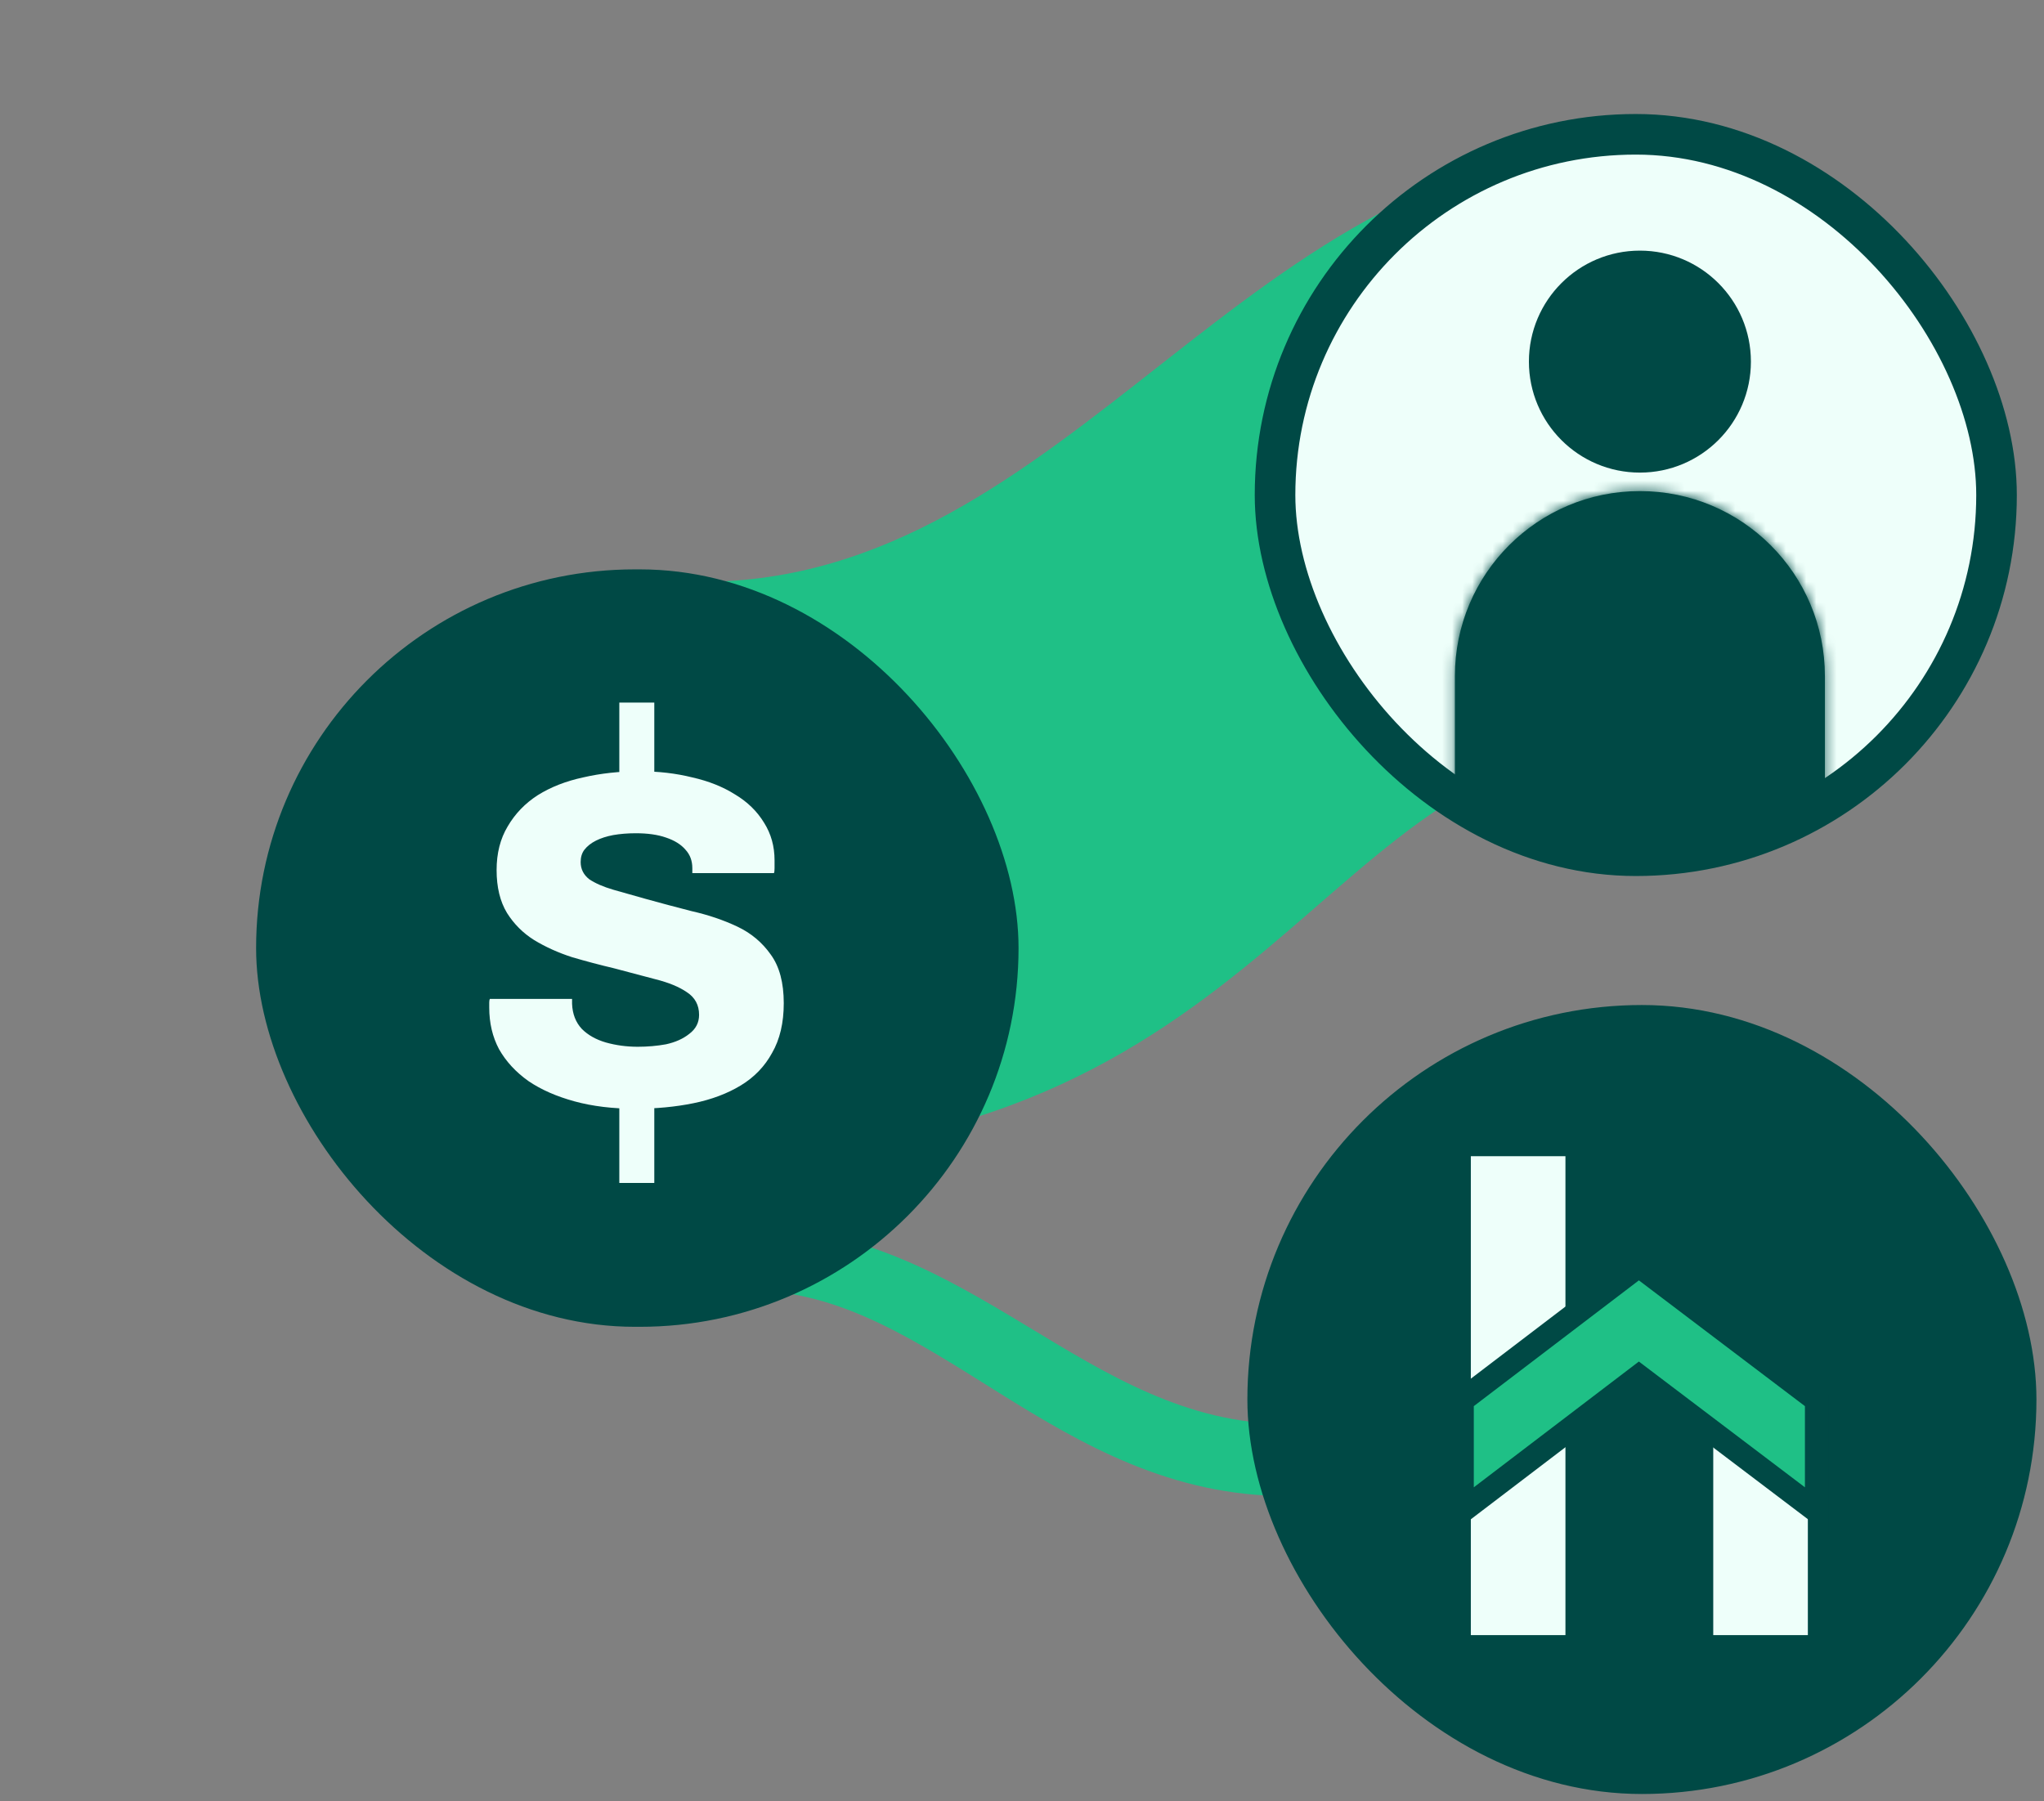 <svg width="202" height="178" viewBox="0 0 202 178" fill="none" xmlns="http://www.w3.org/2000/svg">
<rect x="0" y="0" width="202" height="178" fill="#808080" stroke="none"/>
<path d="M69.31 57.506C105.981 57.506 123.193 14.274 162.31 14.274V73.453C130.527 73.453 125.889 114.274 69.31 114.274V57.506Z" fill="#1FC086"/>
<path d="M74.036 127.537C92.166 127.537 104.205 147.864 127.216 147.864V140.735C107.274 140.735 96.024 121.274 74.036 121.274V127.537Z" fill="#1FC086"/>
<g clip-path="url(#clip0_303_1437)">
<rect x="126.007" y="13.274" width="71.302" height="71.302" rx="35.651" fill="#EEFFFA"/>
<circle cx="162.065" cy="35.74" r="9.141" fill="#004945" stroke="#004945" stroke-width="3.657"/>
<mask id="path-5-inside-1_303_1437" fill="white">
<path fill-rule="evenodd" clip-rule="evenodd" d="M180.347 66.821C180.347 66.82 180.347 66.82 180.347 66.819C180.347 56.722 172.162 48.537 162.065 48.537C151.968 48.537 143.782 56.722 143.782 66.819C143.782 66.847 143.782 66.876 143.782 66.904V97.902H180.348V66.821H180.347Z"/>
</mask>
<path fill-rule="evenodd" clip-rule="evenodd" d="M180.347 66.821C180.347 66.82 180.347 66.82 180.347 66.819C180.347 56.722 172.162 48.537 162.065 48.537C151.968 48.537 143.782 56.722 143.782 66.819C143.782 66.847 143.782 66.876 143.782 66.904V97.902H180.348V66.821H180.347Z" fill="#004945"/>
<path d="M180.347 66.821H176.691V70.478H180.347V66.821ZM143.782 66.904H147.439V66.895L147.439 66.887L143.782 66.904ZM143.782 97.902H140.126V101.558H143.782V97.902ZM180.348 97.902V101.558H184.004V97.902H180.348ZM180.348 66.821H184.004V63.165H180.348V66.821ZM176.691 66.819C176.691 66.819 176.691 66.819 176.691 66.819C176.691 66.819 176.691 66.819 176.691 66.819C176.691 66.819 176.691 66.819 176.691 66.819C176.691 66.819 176.691 66.819 176.691 66.819V66.819C176.691 66.819 176.691 66.819 176.691 66.819C176.691 66.819 176.691 66.819 176.691 66.819C176.691 66.819 176.691 66.819 176.691 66.819C176.691 66.819 176.691 66.819 176.691 66.819C176.691 66.819 176.691 66.819 176.691 66.819C176.691 66.819 176.691 66.819 176.691 66.819C176.691 66.819 176.691 66.819 176.691 66.819C176.691 66.819 176.691 66.819 176.691 66.819V66.819C176.691 66.819 176.691 66.819 176.691 66.819C176.691 66.819 176.691 66.819 176.691 66.819C176.691 66.819 176.691 66.819 176.691 66.819C176.691 66.819 176.691 66.819 176.691 66.819C176.691 66.819 176.691 66.819 176.691 66.819C176.691 66.819 176.691 66.819 176.691 66.819C176.691 66.819 176.691 66.819 176.691 66.819C176.691 66.819 176.691 66.819 176.691 66.819V66.819C176.691 66.819 176.691 66.819 176.691 66.819C176.691 66.819 176.691 66.819 176.691 66.819C176.691 66.819 176.691 66.819 176.691 66.819C176.691 66.819 176.691 66.819 176.691 66.819C176.691 66.819 176.691 66.819 176.691 66.819C176.691 66.819 176.691 66.819 176.691 66.819C176.691 66.819 176.691 66.819 176.691 66.819V66.819C176.691 66.819 176.691 66.819 176.691 66.819C176.691 66.819 176.691 66.819 176.691 66.819C176.691 66.819 176.691 66.819 176.691 66.819C176.691 66.819 176.691 66.819 176.691 66.819C176.691 66.819 176.691 66.819 176.691 66.819C176.691 66.819 176.691 66.819 176.691 66.819C176.691 66.819 176.691 66.819 176.691 66.819C176.691 66.819 176.691 66.819 176.691 66.819V66.819C176.691 66.819 176.691 66.819 176.691 66.819C176.691 66.819 176.691 66.819 176.691 66.819C176.691 66.819 176.691 66.819 176.691 66.819C176.691 66.819 176.691 66.819 176.691 66.819C176.691 66.819 176.691 66.819 176.691 66.819C176.691 66.819 176.691 66.819 176.691 66.819C176.691 66.819 176.691 66.819 176.691 66.819C176.691 66.819 176.691 66.819 176.691 66.819V66.819C176.691 66.819 176.691 66.819 176.691 66.819C176.691 66.819 176.691 66.819 176.691 66.819C176.691 66.819 176.691 66.819 176.691 66.819C176.691 66.819 176.691 66.819 176.691 66.819C176.691 66.819 176.691 66.819 176.691 66.819C176.691 66.819 176.691 66.819 176.691 66.819C176.691 66.819 176.691 66.819 176.691 66.82C176.691 66.82 176.691 66.82 176.691 66.82V66.82C176.691 66.82 176.691 66.82 176.691 66.82C176.691 66.82 176.691 66.82 176.691 66.82C176.691 66.82 176.691 66.82 176.691 66.82C176.691 66.82 176.691 66.82 176.691 66.82C176.691 66.82 176.691 66.82 176.691 66.82C176.691 66.82 176.691 66.82 176.691 66.82C176.691 66.82 176.691 66.82 176.691 66.82V66.82C176.691 66.82 176.691 66.82 176.691 66.82C176.691 66.82 176.691 66.82 176.691 66.82C176.691 66.82 176.691 66.82 176.691 66.82C176.691 66.82 176.691 66.82 176.691 66.82C176.691 66.82 176.691 66.82 176.691 66.82C176.691 66.82 176.691 66.82 176.691 66.82C176.691 66.82 176.691 66.82 176.691 66.82C176.691 66.82 176.691 66.82 176.691 66.82V66.82C176.691 66.82 176.691 66.82 176.691 66.82C176.691 66.82 176.691 66.82 176.691 66.82C176.691 66.82 176.691 66.82 176.691 66.82C176.691 66.82 176.691 66.82 176.691 66.82C176.691 66.82 176.691 66.82 176.691 66.82C176.691 66.82 176.691 66.82 176.691 66.82C176.691 66.82 176.691 66.82 176.691 66.82C176.691 66.82 176.691 66.82 176.691 66.82V66.82C176.691 66.82 176.691 66.82 176.691 66.82C176.691 66.82 176.691 66.82 176.691 66.82C176.691 66.82 176.691 66.82 176.691 66.82C176.691 66.82 176.691 66.82 176.691 66.82C176.691 66.82 176.691 66.82 176.691 66.82C176.691 66.82 176.691 66.82 176.691 66.82C176.691 66.82 176.691 66.82 176.691 66.82V66.82C176.691 66.82 176.691 66.82 176.691 66.82C176.691 66.82 176.691 66.82 176.691 66.82C176.691 66.82 176.691 66.82 176.691 66.82C176.691 66.82 176.691 66.82 176.691 66.82C176.691 66.82 176.691 66.82 176.691 66.82C176.691 66.82 176.691 66.82 176.691 66.82C176.691 66.82 176.691 66.82 176.691 66.82C176.691 66.82 176.691 66.82 176.691 66.82V66.82C176.691 66.82 176.691 66.82 176.691 66.82C176.691 66.82 176.691 66.82 176.691 66.82C176.691 66.82 176.691 66.82 176.691 66.82C176.691 66.82 176.691 66.82 176.691 66.82C176.691 66.82 176.691 66.82 176.691 66.82C176.691 66.82 176.691 66.82 176.691 66.82C176.691 66.82 176.691 66.82 176.691 66.82C176.691 66.82 176.691 66.82 176.691 66.82V66.82C176.691 66.82 176.691 66.82 176.691 66.82C176.691 66.82 176.691 66.82 176.691 66.82C176.691 66.82 176.691 66.82 176.691 66.82C176.691 66.82 176.691 66.82 176.691 66.82C176.691 66.82 176.691 66.82 176.691 66.82C176.691 66.82 176.691 66.82 176.691 66.82C176.691 66.82 176.691 66.82 176.691 66.82V66.82C176.691 66.82 176.691 66.82 176.691 66.82C176.691 66.82 176.691 66.82 176.691 66.82C176.691 66.82 176.691 66.82 176.691 66.82C176.691 66.82 176.691 66.82 176.691 66.82C176.691 66.82 176.691 66.82 176.691 66.82C176.691 66.82 176.691 66.82 176.691 66.82C176.691 66.82 176.691 66.82 176.691 66.82C176.691 66.82 176.691 66.82 176.691 66.82V66.82C176.691 66.82 176.691 66.82 176.691 66.82C176.691 66.82 176.691 66.82 176.691 66.82C176.691 66.82 176.691 66.82 176.691 66.82C176.691 66.82 176.691 66.82 176.691 66.82C176.691 66.82 176.691 66.82 176.691 66.82C176.691 66.82 176.691 66.82 176.691 66.82C176.691 66.82 176.691 66.82 176.691 66.82C176.691 66.82 176.691 66.82 176.691 66.82V66.82C176.691 66.82 176.691 66.82 176.691 66.82C176.691 66.82 176.691 66.82 176.691 66.82C176.691 66.82 176.691 66.82 176.691 66.82C176.691 66.82 176.691 66.82 176.691 66.82C176.691 66.82 176.691 66.82 176.691 66.82C176.691 66.82 176.691 66.82 176.691 66.82C176.691 66.82 176.691 66.82 176.691 66.82V66.82C176.691 66.82 176.691 66.82 176.691 66.82C176.691 66.82 176.691 66.82 176.691 66.82C176.691 66.82 176.691 66.82 176.691 66.82C176.691 66.82 176.691 66.82 176.691 66.82C176.691 66.82 176.691 66.82 176.691 66.82C176.691 66.82 176.691 66.82 176.691 66.82C176.691 66.82 176.691 66.82 176.691 66.82C176.691 66.82 176.691 66.82 176.691 66.82V66.82C176.691 66.82 176.691 66.82 176.691 66.82C176.691 66.82 176.691 66.82 176.691 66.82C176.691 66.82 176.691 66.82 176.691 66.82C176.691 66.82 176.691 66.82 176.691 66.82C176.691 66.82 176.691 66.82 176.691 66.82C176.691 66.82 176.691 66.82 176.691 66.82C176.691 66.82 176.691 66.82 176.691 66.82C176.691 66.82 176.691 66.82 176.691 66.82V66.82C176.691 66.82 176.691 66.82 176.691 66.82C176.691 66.82 176.691 66.82 176.691 66.82C176.691 66.82 176.691 66.82 176.691 66.82C176.691 66.82 176.691 66.82 176.691 66.82C176.691 66.82 176.691 66.82 176.691 66.82C176.691 66.82 176.691 66.82 176.691 66.82C176.691 66.82 176.691 66.82 176.691 66.82V66.82C176.691 66.82 176.691 66.82 176.691 66.82C176.691 66.82 176.691 66.82 176.691 66.82C176.691 66.82 176.691 66.82 176.691 66.82C176.691 66.82 176.691 66.82 176.691 66.82C176.691 66.82 176.691 66.82 176.691 66.82C176.691 66.82 176.691 66.82 176.691 66.82C176.691 66.82 176.691 66.82 176.691 66.82C176.691 66.82 176.691 66.82 176.691 66.82V66.82C176.691 66.82 176.691 66.82 176.691 66.82C176.691 66.82 176.691 66.82 176.691 66.82C176.691 66.82 176.691 66.82 176.691 66.82C176.691 66.82 176.691 66.82 176.691 66.82C176.691 66.82 176.691 66.82 176.691 66.82C176.691 66.82 176.691 66.82 176.691 66.82C176.691 66.82 176.691 66.82 176.691 66.82C176.691 66.82 176.691 66.82 176.691 66.82V66.82C176.691 66.82 176.691 66.82 176.691 66.82C176.691 66.82 176.691 66.82 176.691 66.82C176.691 66.82 176.691 66.82 176.691 66.82C176.691 66.82 176.691 66.82 176.691 66.82C176.691 66.82 176.691 66.82 176.691 66.82C176.691 66.82 176.691 66.82 176.691 66.82C176.691 66.82 176.691 66.82 176.691 66.82V66.82C176.691 66.82 176.691 66.82 176.691 66.82C176.691 66.82 176.691 66.82 176.691 66.82C176.691 66.82 176.691 66.82 176.691 66.82C176.691 66.82 176.691 66.82 176.691 66.82C176.691 66.82 176.691 66.82 176.691 66.82C176.691 66.82 176.691 66.82 176.691 66.82C176.691 66.82 176.691 66.82 176.691 66.82C176.691 66.82 176.691 66.82 176.691 66.82V66.82C176.691 66.82 176.691 66.82 176.691 66.82C176.691 66.82 176.691 66.82 176.691 66.82C176.691 66.82 176.691 66.82 176.691 66.82C176.691 66.82 176.691 66.82 176.691 66.82C176.691 66.82 176.691 66.82 176.691 66.82C176.691 66.82 176.691 66.82 176.691 66.82C176.691 66.82 176.691 66.82 176.691 66.82V66.82C176.691 66.82 176.691 66.82 176.691 66.82C176.691 66.82 176.691 66.82 176.691 66.82C176.691 66.82 176.691 66.82 176.691 66.82C176.691 66.82 176.691 66.82 176.691 66.82C176.691 66.82 176.691 66.82 176.691 66.82C176.691 66.82 176.691 66.82 176.691 66.82C176.691 66.82 176.691 66.82 176.691 66.82C176.691 66.82 176.691 66.82 176.691 66.82V66.82C176.691 66.82 176.691 66.82 176.691 66.82C176.691 66.82 176.691 66.82 176.691 66.82C176.691 66.82 176.691 66.82 176.691 66.82C176.691 66.82 176.691 66.82 176.691 66.82C176.691 66.82 176.691 66.82 176.691 66.82C176.691 66.82 176.691 66.82 176.691 66.82C176.691 66.82 176.691 66.82 176.691 66.82C176.691 66.82 176.691 66.82 176.691 66.82V66.82C176.691 66.82 176.691 66.82 176.691 66.82C176.691 66.82 176.691 66.82 176.691 66.82C176.691 66.82 176.691 66.82 176.691 66.82C176.691 66.82 176.691 66.82 176.691 66.82C176.691 66.82 176.691 66.82 176.691 66.82C176.691 66.82 176.691 66.82 176.691 66.82C176.691 66.82 176.691 66.82 176.691 66.82V66.82C176.691 66.82 176.691 66.82 176.691 66.82C176.691 66.82 176.691 66.82 176.691 66.82C176.691 66.82 176.691 66.82 176.691 66.82C176.691 66.82 176.691 66.82 176.691 66.82C176.691 66.82 176.691 66.82 176.691 66.82C176.691 66.82 176.691 66.82 176.691 66.82C176.691 66.82 176.691 66.82 176.691 66.82C176.691 66.82 176.691 66.82 176.691 66.82V66.82C176.691 66.82 176.691 66.82 176.691 66.82C176.691 66.82 176.691 66.82 176.691 66.82C176.691 66.82 176.691 66.82 176.691 66.82C176.691 66.82 176.691 66.82 176.691 66.82C176.691 66.82 176.691 66.82 176.691 66.82C176.691 66.82 176.691 66.82 176.691 66.82C176.691 66.82 176.691 66.82 176.691 66.82V66.82C176.691 66.82 176.691 66.82 176.691 66.82C176.691 66.82 176.691 66.82 176.691 66.82C176.691 66.82 176.691 66.82 176.691 66.82C176.691 66.82 176.691 66.82 176.691 66.82C176.691 66.82 176.691 66.82 176.691 66.82C176.691 66.82 176.691 66.82 176.691 66.82C176.691 66.82 176.691 66.82 176.691 66.82C176.691 66.82 176.691 66.82 176.691 66.82V66.82C176.691 66.82 176.691 66.82 176.691 66.82C176.691 66.82 176.691 66.82 176.691 66.82C176.691 66.82 176.691 66.82 176.691 66.82C176.691 66.82 176.691 66.82 176.691 66.82C176.691 66.82 176.691 66.82 176.691 66.82C176.691 66.82 176.691 66.82 176.691 66.82C176.691 66.82 176.691 66.82 176.691 66.82C176.691 66.82 176.691 66.82 176.691 66.82V66.82C176.691 66.82 176.691 66.82 176.691 66.82C176.691 66.82 176.691 66.82 176.691 66.82C176.691 66.82 176.691 66.82 176.691 66.82C176.691 66.82 176.691 66.82 176.691 66.82C176.691 66.82 176.691 66.82 176.691 66.82C176.691 66.82 176.691 66.82 176.691 66.82C176.691 66.82 176.691 66.82 176.691 66.82V66.82C176.691 66.82 176.691 66.82 176.691 66.82C176.691 66.82 176.691 66.82 176.691 66.82C176.691 66.82 176.691 66.82 176.691 66.82C176.691 66.82 176.691 66.82 176.691 66.82C176.691 66.82 176.691 66.82 176.691 66.82C176.691 66.82 176.691 66.82 176.691 66.82C176.691 66.82 176.691 66.82 176.691 66.82C176.691 66.82 176.691 66.82 176.691 66.82V66.82C176.691 66.82 176.691 66.82 176.691 66.82C176.691 66.82 176.691 66.82 176.691 66.82C176.691 66.82 176.691 66.82 176.691 66.82C176.691 66.82 176.691 66.82 176.691 66.82C176.691 66.82 176.691 66.82 176.691 66.82C176.691 66.82 176.691 66.82 176.691 66.82C176.691 66.82 176.691 66.82 176.691 66.82C176.691 66.82 176.691 66.82 176.691 66.82V66.82C176.691 66.82 176.691 66.82 176.691 66.82C176.691 66.82 176.691 66.82 176.691 66.82C176.691 66.82 176.691 66.82 176.691 66.82C176.691 66.82 176.691 66.82 176.691 66.82C176.691 66.82 176.691 66.82 176.691 66.82C176.691 66.82 176.691 66.82 176.691 66.82C176.691 66.82 176.691 66.82 176.691 66.82V66.82C176.691 66.82 176.691 66.82 176.691 66.82C176.691 66.82 176.691 66.82 176.691 66.82C176.691 66.82 176.691 66.82 176.691 66.82C176.691 66.82 176.691 66.82 176.691 66.82C176.691 66.82 176.691 66.82 176.691 66.82C176.691 66.82 176.691 66.82 176.691 66.82C176.691 66.82 176.691 66.82 176.691 66.82C176.691 66.82 176.691 66.82 176.691 66.82V66.82C176.691 66.82 176.691 66.82 176.691 66.82C176.691 66.82 176.691 66.82 176.691 66.82C176.691 66.82 176.691 66.82 176.691 66.82C176.691 66.82 176.691 66.82 176.691 66.82C176.691 66.82 176.691 66.82 176.691 66.82C176.691 66.82 176.691 66.82 176.691 66.82C176.691 66.82 176.691 66.82 176.691 66.82V66.82C176.691 66.82 176.691 66.82 176.691 66.82C176.691 66.82 176.691 66.82 176.691 66.82C176.691 66.82 176.691 66.82 176.691 66.82C176.691 66.82 176.691 66.82 176.691 66.82C176.691 66.82 176.691 66.82 176.691 66.82C176.691 66.82 176.691 66.82 176.691 66.82C176.691 66.82 176.691 66.82 176.691 66.82C176.691 66.82 176.691 66.82 176.691 66.82V66.82C176.691 66.82 176.691 66.82 176.691 66.82C176.691 66.82 176.691 66.82 176.691 66.82C176.691 66.82 176.691 66.82 176.691 66.82C176.691 66.82 176.691 66.82 176.691 66.82C176.691 66.82 176.691 66.82 176.691 66.82C176.691 66.82 176.691 66.82 176.691 66.82C176.691 66.82 176.691 66.82 176.691 66.82C176.691 66.82 176.691 66.82 176.691 66.82V66.82C176.691 66.82 176.691 66.82 176.691 66.82C176.691 66.82 176.691 66.82 176.691 66.82C176.691 66.82 176.691 66.82 176.691 66.82C176.691 66.82 176.691 66.82 176.691 66.82C176.691 66.82 176.691 66.82 176.691 66.82C176.691 66.82 176.691 66.82 176.691 66.82C176.691 66.82 176.691 66.82 176.691 66.82V66.82C176.691 66.82 176.691 66.82 176.691 66.82C176.691 66.82 176.691 66.82 176.691 66.82C176.691 66.82 176.691 66.82 176.691 66.82C176.691 66.82 176.691 66.82 176.691 66.82C176.691 66.82 176.691 66.82 176.691 66.82C176.691 66.82 176.691 66.82 176.691 66.82C176.691 66.82 176.691 66.82 176.691 66.82C176.691 66.82 176.691 66.82 176.691 66.82V66.82C176.691 66.82 176.691 66.82 176.691 66.82C176.691 66.82 176.691 66.82 176.691 66.82C176.691 66.821 176.691 66.821 176.691 66.821C176.691 66.821 176.691 66.821 176.691 66.821C176.691 66.821 176.691 66.821 176.691 66.821C176.691 66.821 176.691 66.821 176.691 66.821C176.691 66.821 176.691 66.821 176.691 66.821C176.691 66.821 176.691 66.821 176.691 66.821V66.821C176.691 66.821 176.691 66.821 176.691 66.821C176.691 66.821 176.691 66.821 176.691 66.821C176.691 66.821 176.691 66.821 176.691 66.821C176.691 66.821 176.691 66.821 176.691 66.821C176.691 66.821 176.691 66.821 176.691 66.821C176.691 66.821 176.691 66.821 176.691 66.821C176.691 66.821 176.691 66.821 176.691 66.821V66.821C176.691 66.821 176.691 66.821 176.691 66.821C176.691 66.821 176.691 66.821 176.691 66.821C176.691 66.821 176.691 66.821 176.691 66.821C176.691 66.821 176.691 66.821 176.691 66.821C176.691 66.821 176.691 66.821 176.691 66.821C176.691 66.821 176.691 66.821 176.691 66.821C176.691 66.821 176.691 66.821 176.691 66.821C176.691 66.821 176.691 66.821 176.691 66.821V66.821C176.691 66.821 176.691 66.821 176.691 66.821C176.691 66.821 176.691 66.821 176.691 66.821C176.691 66.821 176.691 66.821 176.691 66.821C176.691 66.821 176.691 66.821 176.691 66.821C176.691 66.821 176.691 66.821 176.691 66.821C176.691 66.821 176.691 66.821 176.691 66.821C176.691 66.821 176.691 66.821 176.691 66.821C176.691 66.821 176.691 66.821 176.691 66.821V66.821C176.691 66.821 176.691 66.821 176.691 66.821C176.691 66.821 176.691 66.821 176.691 66.821C176.691 66.821 176.691 66.821 176.691 66.821C176.691 66.821 176.691 66.821 176.691 66.821C176.691 66.821 176.691 66.821 176.691 66.821C176.691 66.821 176.691 66.821 176.691 66.821C176.691 66.821 176.691 66.821 176.691 66.821V66.821C176.691 66.821 176.691 66.821 176.691 66.821C176.691 66.821 176.691 66.821 176.691 66.821C176.691 66.821 176.691 66.821 176.691 66.821C176.691 66.821 176.691 66.821 176.691 66.821C176.691 66.821 176.691 66.821 176.691 66.821C176.691 66.821 176.691 66.821 176.691 66.821C176.691 66.821 176.691 66.821 176.691 66.821C176.691 66.821 176.691 66.821 176.691 66.821V66.821C176.691 66.821 176.691 66.821 176.691 66.821C176.691 66.821 176.691 66.821 176.691 66.821C176.691 66.821 176.691 66.821 176.691 66.821C176.691 66.821 176.691 66.821 176.691 66.821C176.691 66.821 176.691 66.821 176.691 66.821C176.691 66.821 176.691 66.821 176.691 66.821C176.691 66.821 176.691 66.821 176.691 66.821C176.691 66.821 176.691 66.821 176.691 66.821V66.821C176.691 66.821 176.691 66.821 176.691 66.821C176.691 66.821 176.691 66.821 176.691 66.821C176.691 66.821 176.691 66.821 176.691 66.821C176.691 66.821 176.691 66.821 176.691 66.821C176.691 66.821 176.691 66.821 176.691 66.821C176.691 66.821 176.691 66.821 176.691 66.821C176.691 66.821 176.691 66.821 176.691 66.821V66.821C176.691 66.821 176.691 66.821 176.691 66.821C176.691 66.821 176.691 66.821 176.691 66.821C176.691 66.821 176.691 66.821 176.691 66.821C176.691 66.821 176.691 66.821 176.691 66.821C176.691 66.821 176.691 66.821 176.691 66.821C176.691 66.821 176.691 66.821 176.691 66.821C176.691 66.821 176.691 66.821 176.691 66.821C176.691 66.821 176.691 66.821 176.691 66.821V66.821C176.691 66.821 176.691 66.821 176.691 66.821C176.691 66.821 176.691 66.821 176.691 66.821C176.691 66.821 176.691 66.821 176.691 66.821C176.691 66.821 176.691 66.821 176.691 66.821C176.691 66.821 176.691 66.821 176.691 66.821C176.691 66.821 176.691 66.821 176.691 66.821C176.691 66.821 176.691 66.821 176.691 66.821C176.691 66.821 176.691 66.821 176.691 66.821V66.821C176.691 66.821 176.691 66.821 176.691 66.821C176.691 66.821 176.691 66.821 176.691 66.821C176.691 66.821 176.691 66.821 176.691 66.821C176.691 66.821 176.691 66.821 176.691 66.821C176.691 66.821 176.691 66.821 176.691 66.821C176.691 66.821 176.691 66.821 176.691 66.821C176.691 66.821 176.691 66.821 176.691 66.821V66.821C176.691 66.821 176.691 66.821 176.691 66.821C176.691 66.821 176.691 66.821 176.691 66.821C176.691 66.821 176.691 66.821 176.691 66.821C176.691 66.821 176.691 66.821 176.691 66.821C176.691 66.821 176.691 66.821 176.691 66.821C176.691 66.821 176.691 66.821 176.691 66.821C176.691 66.821 176.691 66.821 176.691 66.821C176.691 66.821 176.691 66.821 176.691 66.821V66.821C176.691 66.821 176.691 66.821 176.691 66.821C176.691 66.821 176.691 66.821 176.691 66.821C176.691 66.821 176.691 66.821 176.691 66.821C176.691 66.821 176.691 66.821 176.691 66.821C176.691 66.821 176.691 66.821 176.691 66.821C176.691 66.821 176.691 66.821 176.691 66.821C176.691 66.821 176.691 66.821 176.691 66.821C176.691 66.821 176.691 66.821 176.691 66.821V66.821C176.691 66.821 176.691 66.821 176.691 66.821C176.691 66.821 176.691 66.821 176.691 66.821C176.691 66.821 176.691 66.821 176.691 66.821C176.691 66.821 176.691 66.821 176.691 66.821C176.691 66.821 176.691 66.821 176.691 66.821C176.691 66.821 176.691 66.821 176.691 66.821C176.691 66.821 176.691 66.821 176.691 66.821C176.691 66.821 176.691 66.821 176.691 66.821V66.821C176.691 66.821 176.691 66.821 176.691 66.821C176.691 66.821 176.691 66.821 176.691 66.821C176.691 66.821 176.691 66.821 176.691 66.821C176.691 66.821 176.691 66.821 176.691 66.821C176.691 66.821 176.691 66.821 176.691 66.821C176.691 66.821 176.691 66.821 176.691 66.821C176.691 66.821 176.691 66.821 176.691 66.821V66.821C176.691 66.821 176.691 66.821 176.691 66.821C176.691 66.821 176.691 66.821 176.691 66.821C176.691 66.821 176.691 66.821 176.691 66.821C176.691 66.821 176.691 66.821 176.691 66.821C176.691 66.821 176.691 66.821 176.691 66.821C176.691 66.821 176.691 66.821 176.691 66.821C176.691 66.821 176.691 66.821 176.691 66.821C176.691 66.821 176.691 66.821 176.691 66.821V66.821C176.691 66.821 176.691 66.821 176.691 66.821C176.691 66.821 176.691 66.821 176.691 66.821C176.691 66.821 176.691 66.821 176.691 66.821C176.691 66.821 176.691 66.821 176.691 66.821C176.691 66.821 176.691 66.821 176.691 66.821C176.691 66.821 176.691 66.821 176.691 66.821C176.691 66.821 176.691 66.821 176.691 66.821C176.691 66.821 176.691 66.821 176.691 66.821V66.821C176.691 66.821 176.691 66.821 176.691 66.821C176.691 66.821 176.691 66.821 176.691 66.821C176.691 66.821 176.691 66.821 176.691 66.821C176.691 66.821 176.691 66.821 176.691 66.821H184.004C184.004 66.821 184.004 66.821 184.004 66.821C184.004 66.821 184.004 66.821 184.004 66.821C184.004 66.821 184.004 66.821 184.004 66.821C184.004 66.821 184.004 66.821 184.004 66.821V66.821C184.004 66.821 184.004 66.821 184.004 66.821C184.004 66.821 184.004 66.821 184.004 66.821C184.004 66.821 184.004 66.821 184.004 66.821C184.004 66.821 184.004 66.821 184.004 66.821C184.004 66.821 184.004 66.821 184.004 66.821C184.004 66.821 184.004 66.821 184.004 66.821C184.004 66.821 184.004 66.821 184.004 66.821C184.004 66.821 184.004 66.821 184.004 66.821V66.821C184.004 66.821 184.004 66.821 184.004 66.821C184.004 66.821 184.004 66.821 184.004 66.821C184.004 66.821 184.004 66.821 184.004 66.821C184.004 66.821 184.004 66.821 184.004 66.821C184.004 66.821 184.004 66.821 184.004 66.821C184.004 66.821 184.004 66.821 184.004 66.821C184.004 66.821 184.004 66.821 184.004 66.821C184.004 66.821 184.004 66.821 184.004 66.821V66.821C184.004 66.821 184.004 66.821 184.004 66.821C184.004 66.821 184.004 66.821 184.004 66.821C184.004 66.821 184.004 66.821 184.004 66.821C184.004 66.821 184.004 66.821 184.004 66.821C184.004 66.821 184.004 66.821 184.004 66.821C184.004 66.821 184.004 66.821 184.004 66.821C184.004 66.821 184.004 66.821 184.004 66.821V66.821C184.004 66.821 184.004 66.821 184.004 66.821C184.004 66.821 184.004 66.821 184.004 66.821C184.004 66.821 184.004 66.821 184.004 66.821C184.004 66.821 184.004 66.821 184.004 66.821C184.004 66.821 184.004 66.821 184.004 66.821C184.004 66.821 184.004 66.821 184.004 66.821C184.004 66.821 184.004 66.821 184.004 66.821C184.004 66.821 184.004 66.821 184.004 66.821V66.821C184.004 66.821 184.004 66.821 184.004 66.821C184.004 66.821 184.004 66.821 184.004 66.821C184.004 66.821 184.004 66.821 184.004 66.821C184.004 66.821 184.004 66.821 184.004 66.821C184.004 66.821 184.004 66.821 184.004 66.821C184.004 66.821 184.004 66.821 184.004 66.821C184.004 66.821 184.004 66.821 184.004 66.821C184.004 66.821 184.004 66.821 184.004 66.821V66.821C184.004 66.821 184.004 66.821 184.004 66.821C184.004 66.821 184.004 66.821 184.004 66.821C184.004 66.821 184.004 66.821 184.004 66.821C184.004 66.821 184.004 66.821 184.004 66.821C184.004 66.821 184.004 66.821 184.004 66.821C184.004 66.821 184.004 66.821 184.004 66.821C184.004 66.821 184.004 66.821 184.004 66.821C184.004 66.821 184.004 66.821 184.004 66.821V66.821C184.004 66.821 184.004 66.821 184.004 66.821C184.004 66.821 184.004 66.821 184.004 66.821C184.004 66.821 184.004 66.821 184.004 66.821C184.004 66.821 184.004 66.821 184.004 66.821C184.004 66.821 184.004 66.821 184.004 66.821C184.004 66.821 184.004 66.821 184.004 66.821C184.004 66.821 184.004 66.821 184.004 66.821V66.821C184.004 66.821 184.004 66.821 184.004 66.821C184.004 66.821 184.004 66.821 184.004 66.821C184.004 66.821 184.004 66.821 184.004 66.821C184.004 66.821 184.004 66.821 184.004 66.821C184.004 66.821 184.004 66.821 184.004 66.821C184.004 66.821 184.004 66.821 184.004 66.821C184.004 66.821 184.004 66.821 184.004 66.821C184.004 66.821 184.004 66.821 184.004 66.821V66.821C184.004 66.821 184.004 66.821 184.004 66.821C184.004 66.821 184.004 66.821 184.004 66.821C184.004 66.821 184.004 66.821 184.004 66.821C184.004 66.821 184.004 66.821 184.004 66.821C184.004 66.821 184.004 66.821 184.004 66.821C184.004 66.821 184.004 66.821 184.004 66.821C184.004 66.821 184.004 66.821 184.004 66.821C184.004 66.821 184.004 66.821 184.004 66.821V66.821C184.004 66.821 184.004 66.821 184.004 66.821C184.004 66.821 184.004 66.821 184.004 66.821C184.004 66.821 184.004 66.821 184.004 66.821C184.004 66.821 184.004 66.821 184.004 66.821C184.004 66.821 184.004 66.821 184.004 66.821C184.004 66.821 184.004 66.821 184.004 66.821C184.004 66.821 184.004 66.821 184.004 66.821V66.821C184.004 66.821 184.004 66.821 184.004 66.821C184.004 66.821 184.004 66.821 184.004 66.821C184.004 66.821 184.004 66.821 184.004 66.821C184.004 66.821 184.004 66.821 184.004 66.821C184.004 66.821 184.004 66.821 184.004 66.821C184.004 66.821 184.004 66.821 184.004 66.821C184.004 66.821 184.004 66.821 184.004 66.821C184.004 66.821 184.004 66.821 184.004 66.821V66.821C184.004 66.821 184.004 66.821 184.004 66.821C184.004 66.821 184.004 66.821 184.004 66.821C184.004 66.821 184.004 66.821 184.004 66.821C184.004 66.821 184.004 66.821 184.004 66.821C184.004 66.821 184.004 66.821 184.004 66.821C184.004 66.821 184.004 66.821 184.004 66.821C184.004 66.821 184.004 66.821 184.004 66.821C184.004 66.821 184.004 66.821 184.004 66.821V66.821C184.004 66.821 184.004 66.821 184.004 66.821C184.004 66.821 184.004 66.821 184.004 66.821C184.004 66.821 184.004 66.821 184.004 66.821C184.004 66.821 184.004 66.821 184.004 66.821C184.004 66.821 184.004 66.821 184.004 66.821C184.004 66.821 184.004 66.821 184.004 66.821C184.004 66.821 184.004 66.821 184.004 66.821V66.821C184.004 66.821 184.004 66.821 184.004 66.821C184.004 66.821 184.004 66.821 184.004 66.821C184.004 66.821 184.004 66.821 184.004 66.821C184.004 66.821 184.004 66.821 184.004 66.821C184.004 66.821 184.004 66.821 184.004 66.821C184.004 66.821 184.004 66.821 184.004 66.821C184.004 66.821 184.004 66.821 184.004 66.821C184.004 66.821 184.004 66.821 184.004 66.821V66.821C184.004 66.821 184.004 66.821 184.004 66.821C184.004 66.821 184.004 66.821 184.004 66.821C184.004 66.821 184.004 66.821 184.004 66.821C184.004 66.821 184.004 66.821 184.004 66.821C184.004 66.821 184.004 66.821 184.004 66.821C184.004 66.821 184.004 66.821 184.004 66.821C184.004 66.821 184.004 66.821 184.004 66.821C184.004 66.821 184.004 66.821 184.004 66.821V66.821C184.004 66.821 184.004 66.821 184.004 66.821C184.004 66.821 184.004 66.821 184.004 66.821C184.004 66.821 184.004 66.821 184.004 66.821C184.004 66.821 184.004 66.821 184.004 66.821C184.004 66.821 184.004 66.821 184.004 66.821C184.004 66.821 184.004 66.821 184.004 66.821C184.004 66.821 184.004 66.821 184.004 66.821V66.821C184.004 66.821 184.004 66.821 184.004 66.821C184.004 66.821 184.004 66.821 184.004 66.821C184.004 66.821 184.004 66.821 184.004 66.821C184.004 66.821 184.004 66.821 184.004 66.821C184.004 66.821 184.004 66.821 184.004 66.821C184.004 66.821 184.004 66.821 184.004 66.82C184.004 66.82 184.004 66.82 184.004 66.82C184.004 66.82 184.004 66.82 184.004 66.82V66.82C184.004 66.82 184.004 66.82 184.004 66.82C184.004 66.82 184.004 66.82 184.004 66.82C184.004 66.82 184.004 66.82 184.004 66.82C184.004 66.82 184.004 66.82 184.004 66.82C184.004 66.82 184.004 66.82 184.004 66.82C184.004 66.82 184.004 66.82 184.004 66.82C184.004 66.82 184.004 66.82 184.004 66.82C184.004 66.82 184.004 66.82 184.004 66.82V66.82C184.004 66.82 184.004 66.82 184.004 66.82C184.004 66.82 184.004 66.82 184.004 66.82C184.004 66.82 184.004 66.82 184.004 66.82C184.004 66.82 184.004 66.82 184.004 66.82C184.004 66.82 184.004 66.82 184.004 66.82C184.004 66.82 184.004 66.82 184.004 66.82C184.004 66.82 184.004 66.82 184.004 66.82V66.82C184.004 66.82 184.004 66.82 184.004 66.82C184.004 66.82 184.004 66.82 184.004 66.82C184.004 66.82 184.004 66.82 184.004 66.82C184.004 66.82 184.004 66.82 184.004 66.82C184.004 66.82 184.004 66.82 184.004 66.82C184.004 66.82 184.004 66.82 184.004 66.82C184.004 66.82 184.004 66.82 184.004 66.82C184.004 66.82 184.004 66.82 184.004 66.82V66.82C184.004 66.82 184.004 66.82 184.004 66.82C184.004 66.82 184.004 66.82 184.004 66.82C184.004 66.82 184.004 66.82 184.004 66.82C184.004 66.82 184.004 66.82 184.004 66.82C184.004 66.82 184.004 66.82 184.004 66.82C184.004 66.82 184.004 66.82 184.004 66.82C184.004 66.82 184.004 66.82 184.004 66.82C184.004 66.82 184.004 66.82 184.004 66.82V66.82C184.004 66.82 184.004 66.82 184.004 66.82C184.004 66.82 184.004 66.82 184.004 66.82C184.004 66.82 184.004 66.82 184.004 66.82C184.004 66.82 184.004 66.82 184.004 66.82C184.004 66.82 184.004 66.82 184.004 66.82C184.004 66.82 184.004 66.82 184.004 66.82C184.004 66.82 184.004 66.82 184.004 66.82V66.82C184.004 66.82 184.004 66.82 184.004 66.82C184.004 66.82 184.004 66.82 184.004 66.82C184.004 66.82 184.004 66.82 184.004 66.82C184.004 66.82 184.004 66.82 184.004 66.82C184.004 66.82 184.004 66.82 184.004 66.82C184.004 66.82 184.004 66.82 184.004 66.82C184.004 66.82 184.004 66.82 184.004 66.82C184.004 66.82 184.004 66.82 184.004 66.82V66.82C184.004 66.82 184.004 66.82 184.004 66.82C184.004 66.82 184.004 66.82 184.004 66.82C184.004 66.82 184.004 66.82 184.004 66.82C184.004 66.82 184.004 66.82 184.004 66.82C184.004 66.82 184.004 66.82 184.004 66.82C184.004 66.82 184.004 66.82 184.004 66.82C184.004 66.82 184.004 66.82 184.004 66.82V66.82C184.004 66.82 184.004 66.82 184.004 66.82C184.004 66.82 184.004 66.82 184.004 66.82C184.004 66.82 184.004 66.82 184.004 66.82C184.004 66.82 184.004 66.82 184.004 66.82C184.004 66.82 184.004 66.82 184.004 66.82C184.004 66.82 184.004 66.82 184.004 66.82C184.004 66.82 184.004 66.82 184.004 66.82C184.004 66.82 184.004 66.82 184.004 66.82V66.82C184.004 66.82 184.004 66.82 184.004 66.82C184.004 66.82 184.004 66.82 184.004 66.82C184.004 66.82 184.004 66.82 184.004 66.82C184.004 66.82 184.004 66.82 184.004 66.82C184.004 66.82 184.004 66.82 184.004 66.82C184.004 66.82 184.004 66.82 184.004 66.82C184.004 66.82 184.004 66.82 184.004 66.82C184.004 66.82 184.004 66.82 184.004 66.82V66.82C184.004 66.82 184.004 66.82 184.004 66.82C184.004 66.82 184.004 66.82 184.004 66.82C184.004 66.82 184.004 66.82 184.004 66.82C184.004 66.82 184.004 66.82 184.004 66.82C184.004 66.82 184.004 66.82 184.004 66.82C184.004 66.82 184.004 66.82 184.004 66.82C184.004 66.82 184.004 66.82 184.004 66.82V66.82C184.004 66.82 184.004 66.82 184.004 66.82C184.004 66.82 184.004 66.82 184.004 66.82C184.004 66.82 184.004 66.82 184.004 66.82C184.004 66.82 184.004 66.82 184.004 66.82C184.004 66.82 184.004 66.82 184.004 66.82C184.004 66.82 184.004 66.82 184.004 66.82C184.004 66.82 184.004 66.82 184.004 66.82C184.004 66.82 184.004 66.82 184.004 66.82V66.82C184.004 66.82 184.004 66.82 184.004 66.82C184.004 66.82 184.004 66.82 184.004 66.82C184.004 66.82 184.004 66.82 184.004 66.82C184.004 66.82 184.004 66.82 184.004 66.82C184.004 66.82 184.004 66.82 184.004 66.82C184.004 66.82 184.004 66.82 184.004 66.82C184.004 66.82 184.004 66.82 184.004 66.82C184.004 66.82 184.004 66.82 184.004 66.82V66.82C184.004 66.82 184.004 66.82 184.004 66.82C184.004 66.82 184.004 66.82 184.004 66.82C184.004 66.82 184.004 66.82 184.004 66.82C184.004 66.82 184.004 66.82 184.004 66.82C184.004 66.82 184.004 66.82 184.004 66.82C184.004 66.82 184.004 66.82 184.004 66.82C184.004 66.82 184.004 66.82 184.004 66.82V66.82C184.004 66.82 184.004 66.82 184.004 66.82C184.004 66.82 184.004 66.82 184.004 66.82C184.004 66.82 184.004 66.82 184.004 66.82C184.004 66.82 184.004 66.82 184.004 66.82C184.004 66.82 184.004 66.82 184.004 66.82C184.004 66.82 184.004 66.82 184.004 66.82C184.004 66.82 184.004 66.82 184.004 66.82C184.004 66.82 184.004 66.82 184.004 66.82V66.82C184.004 66.82 184.004 66.82 184.004 66.82C184.004 66.82 184.004 66.82 184.004 66.82C184.004 66.82 184.004 66.82 184.004 66.82C184.004 66.82 184.004 66.82 184.004 66.82C184.004 66.82 184.004 66.82 184.004 66.82C184.004 66.82 184.004 66.82 184.004 66.82C184.004 66.82 184.004 66.82 184.004 66.82V66.82C184.004 66.82 184.004 66.82 184.004 66.82C184.004 66.82 184.004 66.82 184.004 66.82C184.004 66.82 184.004 66.82 184.004 66.82C184.004 66.82 184.004 66.82 184.004 66.82C184.004 66.82 184.004 66.82 184.004 66.82C184.004 66.82 184.004 66.82 184.004 66.82C184.004 66.82 184.004 66.82 184.004 66.82C184.004 66.82 184.004 66.82 184.004 66.82V66.82C184.004 66.82 184.004 66.82 184.004 66.82C184.004 66.82 184.004 66.82 184.004 66.82C184.004 66.82 184.004 66.82 184.004 66.82C184.004 66.82 184.004 66.82 184.004 66.82C184.004 66.82 184.004 66.82 184.004 66.82C184.004 66.82 184.004 66.82 184.004 66.82C184.004 66.82 184.004 66.82 184.004 66.82C184.004 66.82 184.004 66.82 184.004 66.82V66.82C184.004 66.82 184.004 66.82 184.004 66.82C184.004 66.82 184.004 66.82 184.004 66.82C184.004 66.82 184.004 66.82 184.004 66.82C184.004 66.82 184.004 66.82 184.004 66.82C184.004 66.82 184.004 66.82 184.004 66.82C184.004 66.82 184.004 66.82 184.004 66.82C184.004 66.82 184.004 66.82 184.004 66.82V66.82C184.004 66.82 184.004 66.82 184.004 66.82C184.004 66.82 184.004 66.82 184.004 66.82C184.004 66.82 184.004 66.82 184.004 66.82C184.004 66.82 184.004 66.82 184.004 66.82C184.004 66.82 184.004 66.82 184.004 66.82C184.004 66.82 184.004 66.82 184.004 66.82C184.004 66.82 184.004 66.82 184.004 66.82C184.004 66.82 184.004 66.82 184.004 66.82V66.82C184.004 66.82 184.004 66.82 184.004 66.82C184.004 66.82 184.004 66.82 184.004 66.82C184.004 66.82 184.004 66.82 184.004 66.82C184.004 66.82 184.004 66.82 184.004 66.82C184.004 66.82 184.004 66.82 184.004 66.82C184.004 66.82 184.004 66.82 184.004 66.82C184.004 66.82 184.004 66.82 184.004 66.82V66.82C184.004 66.82 184.004 66.82 184.004 66.82C184.004 66.82 184.004 66.82 184.004 66.82C184.004 66.82 184.004 66.82 184.004 66.82C184.004 66.82 184.004 66.82 184.004 66.82C184.004 66.82 184.004 66.82 184.004 66.82C184.004 66.82 184.004 66.82 184.004 66.82C184.004 66.82 184.004 66.82 184.004 66.82C184.004 66.82 184.004 66.82 184.004 66.82V66.82C184.004 66.82 184.004 66.82 184.004 66.82C184.004 66.82 184.004 66.82 184.004 66.82C184.004 66.82 184.004 66.82 184.004 66.82C184.004 66.82 184.004 66.82 184.004 66.82C184.004 66.82 184.004 66.82 184.004 66.82C184.004 66.82 184.004 66.82 184.004 66.82C184.004 66.82 184.004 66.82 184.004 66.82C184.004 66.82 184.004 66.82 184.004 66.82V66.82C184.004 66.82 184.004 66.82 184.004 66.82C184.004 66.82 184.004 66.82 184.004 66.82C184.004 66.82 184.004 66.82 184.004 66.82C184.004 66.82 184.004 66.82 184.004 66.82C184.004 66.82 184.004 66.82 184.004 66.82C184.004 66.82 184.004 66.82 184.004 66.82C184.004 66.82 184.004 66.82 184.004 66.82V66.82C184.004 66.82 184.004 66.82 184.004 66.82C184.004 66.82 184.004 66.82 184.004 66.82C184.004 66.82 184.004 66.82 184.004 66.82C184.004 66.82 184.004 66.82 184.004 66.82C184.004 66.82 184.004 66.82 184.004 66.82C184.004 66.82 184.004 66.82 184.004 66.82C184.004 66.82 184.004 66.82 184.004 66.82C184.004 66.82 184.004 66.82 184.004 66.82V66.82C184.004 66.82 184.004 66.82 184.004 66.82C184.004 66.82 184.004 66.82 184.004 66.82C184.004 66.82 184.004 66.82 184.004 66.82C184.004 66.82 184.004 66.82 184.004 66.82C184.004 66.82 184.004 66.82 184.004 66.82C184.004 66.82 184.004 66.82 184.004 66.82C184.004 66.82 184.004 66.82 184.004 66.82C184.004 66.82 184.004 66.82 184.004 66.82V66.82C184.004 66.82 184.004 66.82 184.004 66.82C184.004 66.82 184.004 66.82 184.004 66.82C184.004 66.82 184.004 66.82 184.004 66.82C184.004 66.82 184.004 66.82 184.004 66.82C184.004 66.82 184.004 66.82 184.004 66.82C184.004 66.82 184.004 66.82 184.004 66.82C184.004 66.82 184.004 66.82 184.004 66.82V66.82C184.004 66.82 184.004 66.82 184.004 66.82C184.004 66.82 184.004 66.82 184.004 66.82C184.004 66.82 184.004 66.82 184.004 66.82C184.004 66.82 184.004 66.82 184.004 66.82C184.004 66.82 184.004 66.82 184.004 66.82C184.004 66.82 184.004 66.82 184.004 66.82C184.004 66.82 184.004 66.82 184.004 66.82C184.004 66.82 184.004 66.82 184.004 66.82V66.82C184.004 66.82 184.004 66.82 184.004 66.82C184.004 66.82 184.004 66.82 184.004 66.82C184.004 66.82 184.004 66.82 184.004 66.82C184.004 66.82 184.004 66.82 184.004 66.82C184.004 66.82 184.004 66.82 184.004 66.82C184.004 66.82 184.004 66.82 184.004 66.82C184.004 66.82 184.004 66.82 184.004 66.82C184.004 66.82 184.004 66.82 184.004 66.82V66.82C184.004 66.82 184.004 66.82 184.004 66.82C184.004 66.82 184.004 66.82 184.004 66.82C184.004 66.82 184.004 66.82 184.004 66.82C184.004 66.82 184.004 66.82 184.004 66.82C184.004 66.82 184.004 66.82 184.004 66.82C184.004 66.82 184.004 66.82 184.004 66.82C184.004 66.82 184.004 66.82 184.004 66.82V66.82C184.004 66.82 184.004 66.82 184.004 66.82C184.004 66.82 184.004 66.82 184.004 66.82C184.004 66.82 184.004 66.82 184.004 66.82C184.004 66.82 184.004 66.82 184.004 66.82C184.004 66.82 184.004 66.82 184.004 66.82C184.004 66.82 184.004 66.82 184.004 66.82C184.004 66.82 184.004 66.82 184.004 66.82C184.004 66.82 184.004 66.82 184.004 66.82V66.82C184.004 66.82 184.004 66.82 184.004 66.82C184.004 66.82 184.004 66.82 184.004 66.82C184.004 66.82 184.004 66.82 184.004 66.82C184.004 66.82 184.004 66.82 184.004 66.82C184.004 66.82 184.004 66.82 184.004 66.82C184.004 66.82 184.004 66.82 184.004 66.82C184.004 66.82 184.004 66.82 184.004 66.82C184.004 66.82 184.004 66.82 184.004 66.82V66.82C184.004 66.82 184.004 66.82 184.004 66.82C184.004 66.82 184.004 66.82 184.004 66.82C184.004 66.82 184.004 66.82 184.004 66.82C184.004 66.82 184.004 66.82 184.004 66.82C184.004 66.82 184.004 66.82 184.004 66.82C184.004 66.82 184.004 66.82 184.004 66.82C184.004 66.82 184.004 66.82 184.004 66.82V66.82C184.004 66.82 184.004 66.82 184.004 66.82C184.004 66.82 184.004 66.82 184.004 66.82C184.004 66.82 184.004 66.82 184.004 66.82C184.004 66.82 184.004 66.82 184.004 66.82C184.004 66.82 184.004 66.82 184.004 66.82C184.004 66.82 184.004 66.82 184.004 66.82C184.004 66.82 184.004 66.82 184.004 66.82C184.004 66.82 184.004 66.82 184.004 66.82V66.82C184.004 66.82 184.004 66.82 184.004 66.82C184.004 66.82 184.004 66.82 184.004 66.82C184.004 66.82 184.004 66.82 184.004 66.82C184.004 66.82 184.004 66.82 184.004 66.82C184.004 66.82 184.004 66.82 184.004 66.82C184.004 66.82 184.004 66.82 184.004 66.82C184.004 66.82 184.004 66.82 184.004 66.82C184.004 66.82 184.004 66.82 184.004 66.82V66.82C184.004 66.82 184.004 66.82 184.004 66.82C184.004 66.82 184.004 66.82 184.004 66.82C184.004 66.82 184.004 66.82 184.004 66.82C184.004 66.82 184.004 66.82 184.004 66.82C184.004 66.82 184.004 66.82 184.004 66.82C184.004 66.82 184.004 66.82 184.004 66.82C184.004 66.82 184.004 66.82 184.004 66.82V66.82C184.004 66.82 184.004 66.82 184.004 66.82C184.004 66.819 184.004 66.819 184.004 66.819C184.004 66.819 184.004 66.819 184.004 66.819C184.004 66.819 184.004 66.819 184.004 66.819C184.004 66.819 184.004 66.819 184.004 66.819C184.004 66.819 184.004 66.819 184.004 66.819C184.004 66.819 184.004 66.819 184.004 66.819C184.004 66.819 184.004 66.819 184.004 66.819V66.819C184.004 66.819 184.004 66.819 184.004 66.819C184.004 66.819 184.004 66.819 184.004 66.819C184.004 66.819 184.004 66.819 184.004 66.819C184.004 66.819 184.004 66.819 184.004 66.819C184.004 66.819 184.004 66.819 184.004 66.819C184.004 66.819 184.004 66.819 184.004 66.819C184.004 66.819 184.004 66.819 184.004 66.819C184.004 66.819 184.004 66.819 184.004 66.819V66.819C184.004 66.819 184.004 66.819 184.004 66.819C184.004 66.819 184.004 66.819 184.004 66.819C184.004 66.819 184.004 66.819 184.004 66.819C184.004 66.819 184.004 66.819 184.004 66.819C184.004 66.819 184.004 66.819 184.004 66.819C184.004 66.819 184.004 66.819 184.004 66.819C184.004 66.819 184.004 66.819 184.004 66.819C184.004 66.819 184.004 66.819 184.004 66.819V66.819C184.004 66.819 184.004 66.819 184.004 66.819C184.004 66.819 184.004 66.819 184.004 66.819C184.004 66.819 184.004 66.819 184.004 66.819C184.004 66.819 184.004 66.819 184.004 66.819C184.004 66.819 184.004 66.819 184.004 66.819C184.004 66.819 184.004 66.819 184.004 66.819C184.004 66.819 184.004 66.819 184.004 66.819V66.819C184.004 66.819 184.004 66.819 184.004 66.819C184.004 66.819 184.004 66.819 184.004 66.819C184.004 66.819 184.004 66.819 184.004 66.819C184.004 66.819 184.004 66.819 184.004 66.819C184.004 66.819 184.004 66.819 184.004 66.819C184.004 66.819 184.004 66.819 184.004 66.819C184.004 66.819 184.004 66.819 184.004 66.819C184.004 66.819 184.004 66.819 184.004 66.819V66.819C184.004 66.819 184.004 66.819 184.004 66.819C184.004 66.819 184.004 66.819 184.004 66.819C184.004 66.819 184.004 66.819 184.004 66.819C184.004 66.819 184.004 66.819 184.004 66.819C184.004 66.819 184.004 66.819 184.004 66.819C184.004 66.819 184.004 66.819 184.004 66.819C184.004 66.819 184.004 66.819 184.004 66.819C184.004 66.819 184.004 66.819 184.004 66.819V66.819C184.004 66.819 184.004 66.819 184.004 66.819C184.004 66.819 184.004 66.819 184.004 66.819C184.004 66.819 184.004 66.819 184.004 66.819C184.004 66.819 184.004 66.819 184.004 66.819H176.691ZM162.065 52.193C170.143 52.193 176.691 58.742 176.691 66.819H184.004C184.004 54.703 174.182 44.88 162.065 44.88V52.193ZM147.439 66.819C147.439 58.742 153.987 52.193 162.065 52.193V44.88C149.948 44.88 140.126 54.703 140.126 66.819H147.439ZM147.439 66.887C147.439 66.865 147.439 66.842 147.439 66.819H140.126C140.126 66.853 140.126 66.886 140.126 66.92L147.439 66.887ZM147.439 97.902V66.904H140.126V97.902H147.439ZM180.348 94.245H143.782V101.558H180.348V94.245ZM176.691 66.821V97.902H184.004V66.821H176.691ZM180.347 70.478H180.348V63.165H180.347V70.478Z" fill="#004945" mask="url(#path-5-inside-1_303_1437)"/>
</g>
<rect x="126.007" y="13.274" width="71.302" height="71.302" rx="35.651" stroke="#004945" stroke-width="4.011"/>
<rect x="125.245" y="101.303" width="74.036" height="74.036" rx="37.018" fill="#004945"/>
<rect x="169.313" y="138.817" width="9.35" height="22.79" fill="#EEFFFA"/>
<rect x="145.356" y="114.274" width="9.35" height="47.333" fill="#EEFFFA"/>
<path d="M144.941 138.047L144.481 138.398V138.976V146.998V149.358L146.358 147.928L161.965 136.035L177.668 147.93L179.542 149.349V146.998V138.976V138.395L179.079 138.045L162.669 125.614L161.961 125.078L161.255 125.616L144.941 138.047Z" fill="#1FC086" stroke="#004945" stroke-width="2.337"/>
<rect x="125.245" y="101.303" width="74.036" height="74.036" rx="37.018" stroke="#004945" stroke-width="3.943"/>
<rect x="25.31" y="56.274" width="75.349" height="74.861" rx="37.43" fill="#004945"/>
<path d="M61.204 79.565V69.438H64.661V79.565H61.204ZM61.204 116.918V106.428H64.661V116.918H61.204ZM62.781 109.581C60.557 109.581 58.556 109.339 56.778 108.853C54.999 108.368 53.483 107.701 52.23 106.852C50.977 105.963 50.006 104.912 49.319 103.699C48.672 102.486 48.349 101.112 48.349 99.576C48.349 99.414 48.349 99.252 48.349 99.091C48.349 98.929 48.369 98.808 48.409 98.727H56.535C56.535 98.808 56.535 98.888 56.535 98.969C56.535 99.05 56.535 99.131 56.535 99.212C56.575 100.223 56.899 101.051 57.505 101.698C58.112 102.304 58.9 102.749 59.87 103.032C60.881 103.315 61.932 103.457 63.023 103.457C63.994 103.457 64.924 103.376 65.813 103.214C66.743 103.012 67.511 102.668 68.117 102.183C68.764 101.698 69.087 101.071 69.087 100.303C69.087 99.333 68.683 98.585 67.875 98.06C67.106 97.534 66.076 97.11 64.782 96.786C63.529 96.463 62.154 96.099 60.658 95.695C59.284 95.371 57.91 95.008 56.535 94.603C55.161 94.159 53.907 93.593 52.776 92.905C51.684 92.218 50.795 91.329 50.107 90.237C49.42 89.105 49.077 87.691 49.077 85.993C49.077 84.335 49.44 82.9 50.168 81.687C50.896 80.434 51.886 79.403 53.139 78.595C54.433 77.786 55.929 77.2 57.627 76.836C59.365 76.432 61.224 76.23 63.205 76.23C65.065 76.23 66.803 76.432 68.42 76.836C70.037 77.2 71.452 77.766 72.665 78.534C73.878 79.262 74.828 80.192 75.515 81.323C76.202 82.415 76.546 83.648 76.546 85.022C76.546 85.305 76.546 85.568 76.546 85.811C76.546 86.053 76.526 86.215 76.485 86.296H68.42V85.811C68.42 85.083 68.198 84.477 67.753 83.992C67.309 83.466 66.662 83.062 65.813 82.779C65.004 82.496 64.014 82.354 62.842 82.354C62.033 82.354 61.285 82.415 60.598 82.536C59.951 82.657 59.385 82.839 58.9 83.082C58.415 83.325 58.031 83.628 57.748 83.992C57.505 84.315 57.384 84.719 57.384 85.204C57.384 85.891 57.667 86.457 58.233 86.902C58.839 87.306 59.628 87.65 60.598 87.933C61.568 88.216 62.639 88.519 63.812 88.843C65.267 89.247 66.783 89.651 68.36 90.055C69.977 90.419 71.472 90.925 72.847 91.571C74.221 92.218 75.333 93.148 76.182 94.361C77.031 95.533 77.456 97.13 77.456 99.151C77.456 101.092 77.072 102.729 76.303 104.063C75.576 105.397 74.545 106.468 73.211 107.277C71.877 108.085 70.32 108.672 68.542 109.035C66.763 109.399 64.843 109.581 62.781 109.581Z" fill="#EEFFFA"/>
<defs>
<clipPath id="clip0_303_1437">
<rect x="126.007" y="13.274" width="71.302" height="71.302" rx="35.651" fill="white"/>
</clipPath>
</defs>
</svg>
